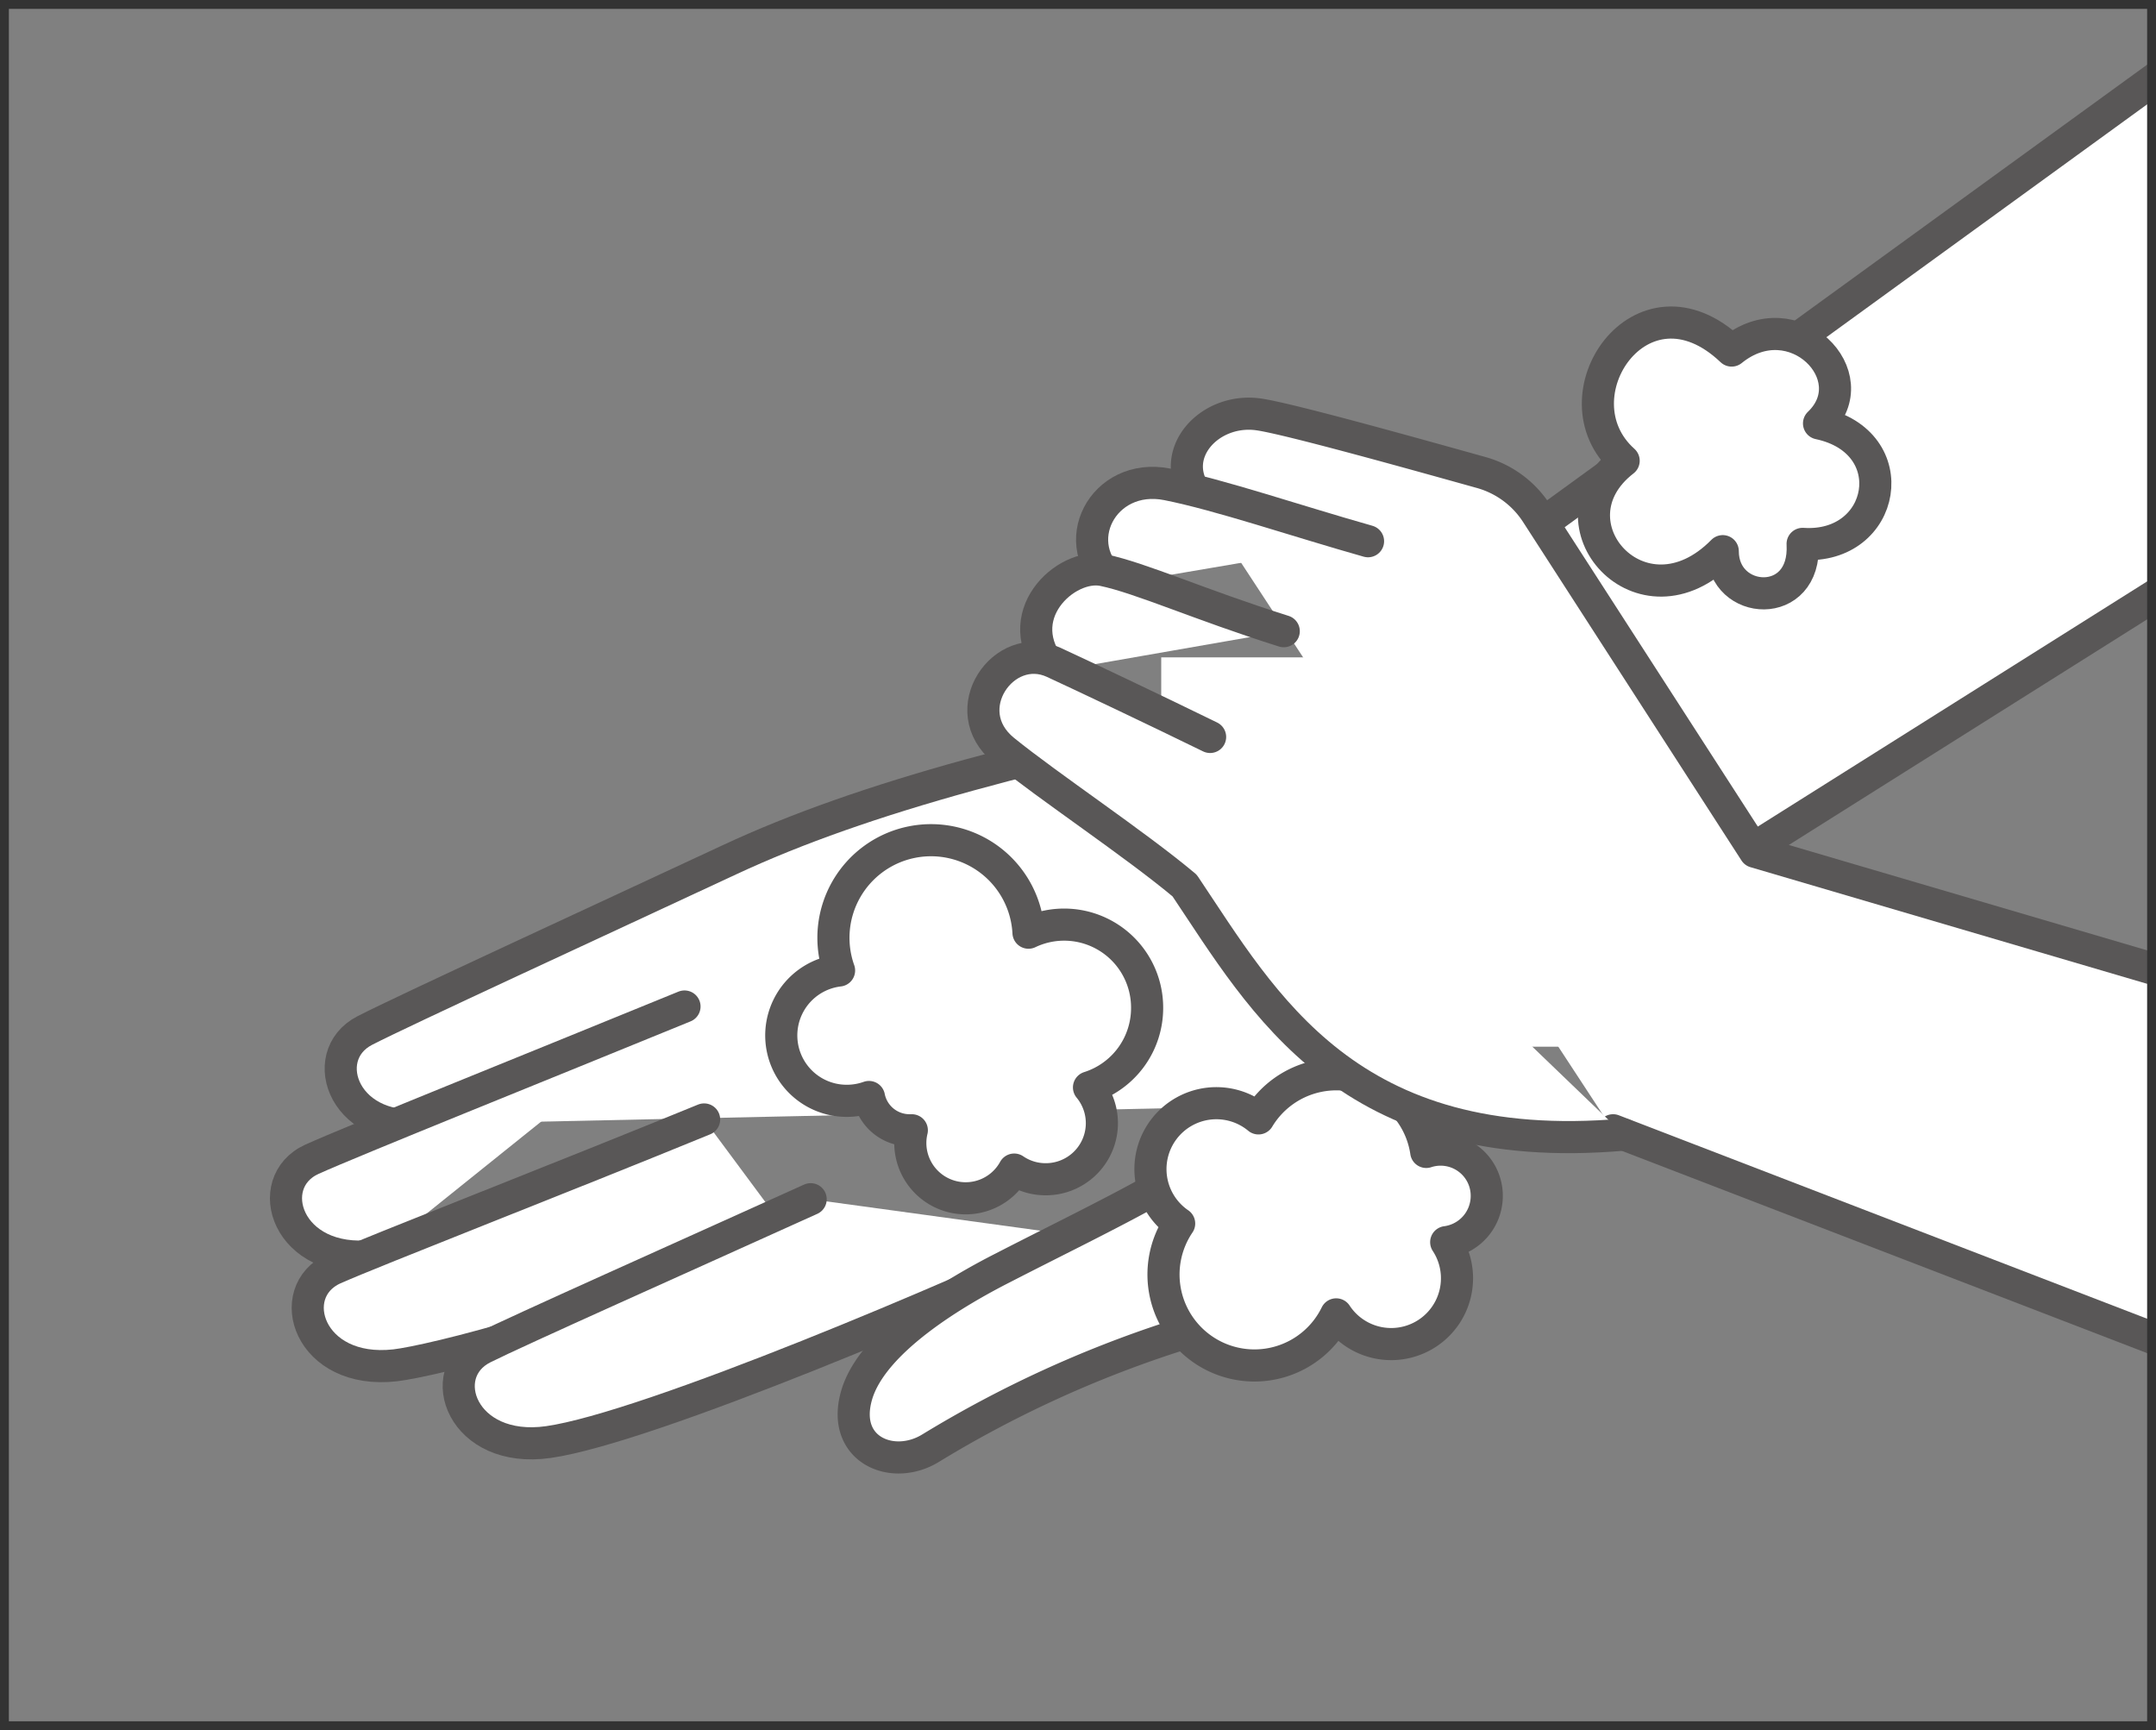 <svg xmlns="http://www.w3.org/2000/svg" xmlns:xlink="http://www.w3.org/1999/xlink" viewBox="0 0 243 195">
  <rect x="0" y="0" width="243" height="195" fill="#808080" stroke="none"/>
  <defs>
    <style>
      .cls-1, .cls-5 {
        fill: none;
      }

      .cls-2 {
        clip-path: url(#clip-path);
      }

      .cls-3, .cls-4 {
        fill: #fff;
      }

      .cls-3, .cls-5 {
        stroke: #595757;
        stroke-linecap: round;
        stroke-linejoin: round;
        stroke-width: 3.62px;
      }

      .cls-6 {
        fill: #333;
      }
    </style>
    <clipPath id="clip-path">
      <rect id="SVGID" class="cls-1" x="1" width="241.43" height="193.14"/>
    </clipPath>
  </defs>
  <title>hand_img7</title>
  <g id="img7">
    <g class="cls-2">
      <g>
        <g>
          <path class="cls-3" d="M48.58,126.68c-9.7,1.61-13.07-7.64-7.47-10.53C45.5,113.89,67,104,82.22,96.9s35.26-12.29,64.37-18.11L257.53-1.75V57.89L151.79,124.47"/>
          <path class="cls-3" d="M77.15,113.44c-15.53,6.36-37.5,15.18-42,17.22-5.73,2.61-2.82,12,7,10.88"/>
          <path class="cls-3" d="M79.36,126.17C63.83,132.54,42.1,141,37.61,143c-5.74,2.61-2.83,12,6.94,10.88,3.9-.45,22.73-4.94,44.39-14.79"/>
          <path class="cls-3" d="M91.37,135.16c-14.74,6.67-32.9,14.76-36.9,16.76-5.64,2.82-2.4,12,7.34,10.61,11.23-1.59,46.66-16.65,60.29-23.16"/>
          <path class="cls-3" d="M161.47,115.53c-8.89,22.84-19,31.91-29.38,35.17a128.43,128.43,0,0,0-27.19,12.51c-4.29,2.65-10.16.18-8.34-6s11.36-11.72,16.5-14.33c5.83-3,12.12-6.06,16.91-8.74"/>
        </g>
        <g>
          <path class="cls-4" d="M129.29,113.58a9.35,9.35,0,0,0-13.37-8.46,11,11,0,1,0-21.35,4.26,7.37,7.37,0,0,0,.9,14.69,7.45,7.45,0,0,0,2.47-.43,4.66,4.66,0,0,0,4.56,3.75,2.48,2.48,0,0,0,.27,0,6.15,6.15,0,0,0-.17,1.43,6.24,6.24,0,0,0,11.71,3,6.26,6.26,0,0,0,3.55,1.09,6.32,6.32,0,0,0,4.88-10.35A9.38,9.38,0,0,0,129.29,113.58Z"/>
          <path class="cls-5" d="M129.29,113.58a9.35,9.35,0,0,0-13.37-8.46,11,11,0,1,0-21.35,4.26,7.37,7.37,0,0,0,.9,14.69,7.45,7.45,0,0,0,2.47-.43,4.66,4.66,0,0,0,4.56,3.75,2.48,2.48,0,0,0,.27,0,6.15,6.15,0,0,0-.17,1.43,6.24,6.24,0,0,0,11.71,3,6.26,6.26,0,0,0,3.55,1.09,6.32,6.32,0,0,0,4.88-10.35A9.38,9.38,0,0,0,129.29,113.58Z"/>
        </g>
        <g>
          <path class="cls-4" d="M167.57,134.83a5.2,5.2,0,0,0-6.82-5,10.24,10.24,0,0,0-18.91-3.78,7.43,7.43,0,1,0-8.94,11.85,10.25,10.25,0,1,0,17.7,10.24A7.39,7.39,0,0,0,163,140,5.25,5.25,0,0,0,167.57,134.83Z"/>
          <path class="cls-5" d="M167.57,134.83a5.2,5.2,0,0,0-6.82-5,10.24,10.24,0,0,0-18.91-3.78,7.43,7.43,0,1,0-8.94,11.85,10.25,10.25,0,1,0,17.7,10.24A7.39,7.39,0,0,0,163,140,5.25,5.25,0,0,0,167.57,134.83Z"/>
        </g>
        <path class="cls-3" d="M183,51.93c-8-7.15,2-22.08,12.17-12.42,7-5.68,15.4,2.91,9.85,8.21,9.78,2.07,7.55,14.21-1.85,13.58.43,7.59-9,7-9,.82C185,71.43,174,58.89,183,51.93Z"/>
        <path class="cls-3" d="M181.81,127.39l104,40.05V121.88L197.8,96,173.17,57.83A10.92,10.92,0,0,0,167,53.27c-7.17-2-21.88-6.12-25.18-6.57-5.51-.75-10.22,4.42-7,9"/>
        <path class="cls-3" d="M154.19,61c-8-2.26-16.76-5.25-22.63-6.41-7.28-1.44-11.49,6.79-5.88,11.26"/>
        <rect class="cls-4" x="130.88" y="74.09" width="20.92" height="11.46"/>
        <rect class="cls-4" x="158.59" y="106.51" width="20.92" height="11.46"/>
        <path class="cls-3" d="M144.69,71.14c-9.51-3-16.11-6-20.33-6.88s-10.91,5.22-5.62,11.41"/>
        <path class="cls-3" d="M136.39,83.06c-6.13-3-14.23-6.84-17.65-8.42-5.61-2.58-11.17,5.4-5.59,9.93,5.11,4.14,14.79,10.56,20.37,15.24,8.91,13.28,18.41,30.78,49.5,28.07"/>
      </g>
    </g>
  </g>
  <g id="frame">
    <path class="cls-6" d="M242,1V194H1V1H242m1-1H0V195H243V0Z"/>
  </g>
</svg>
